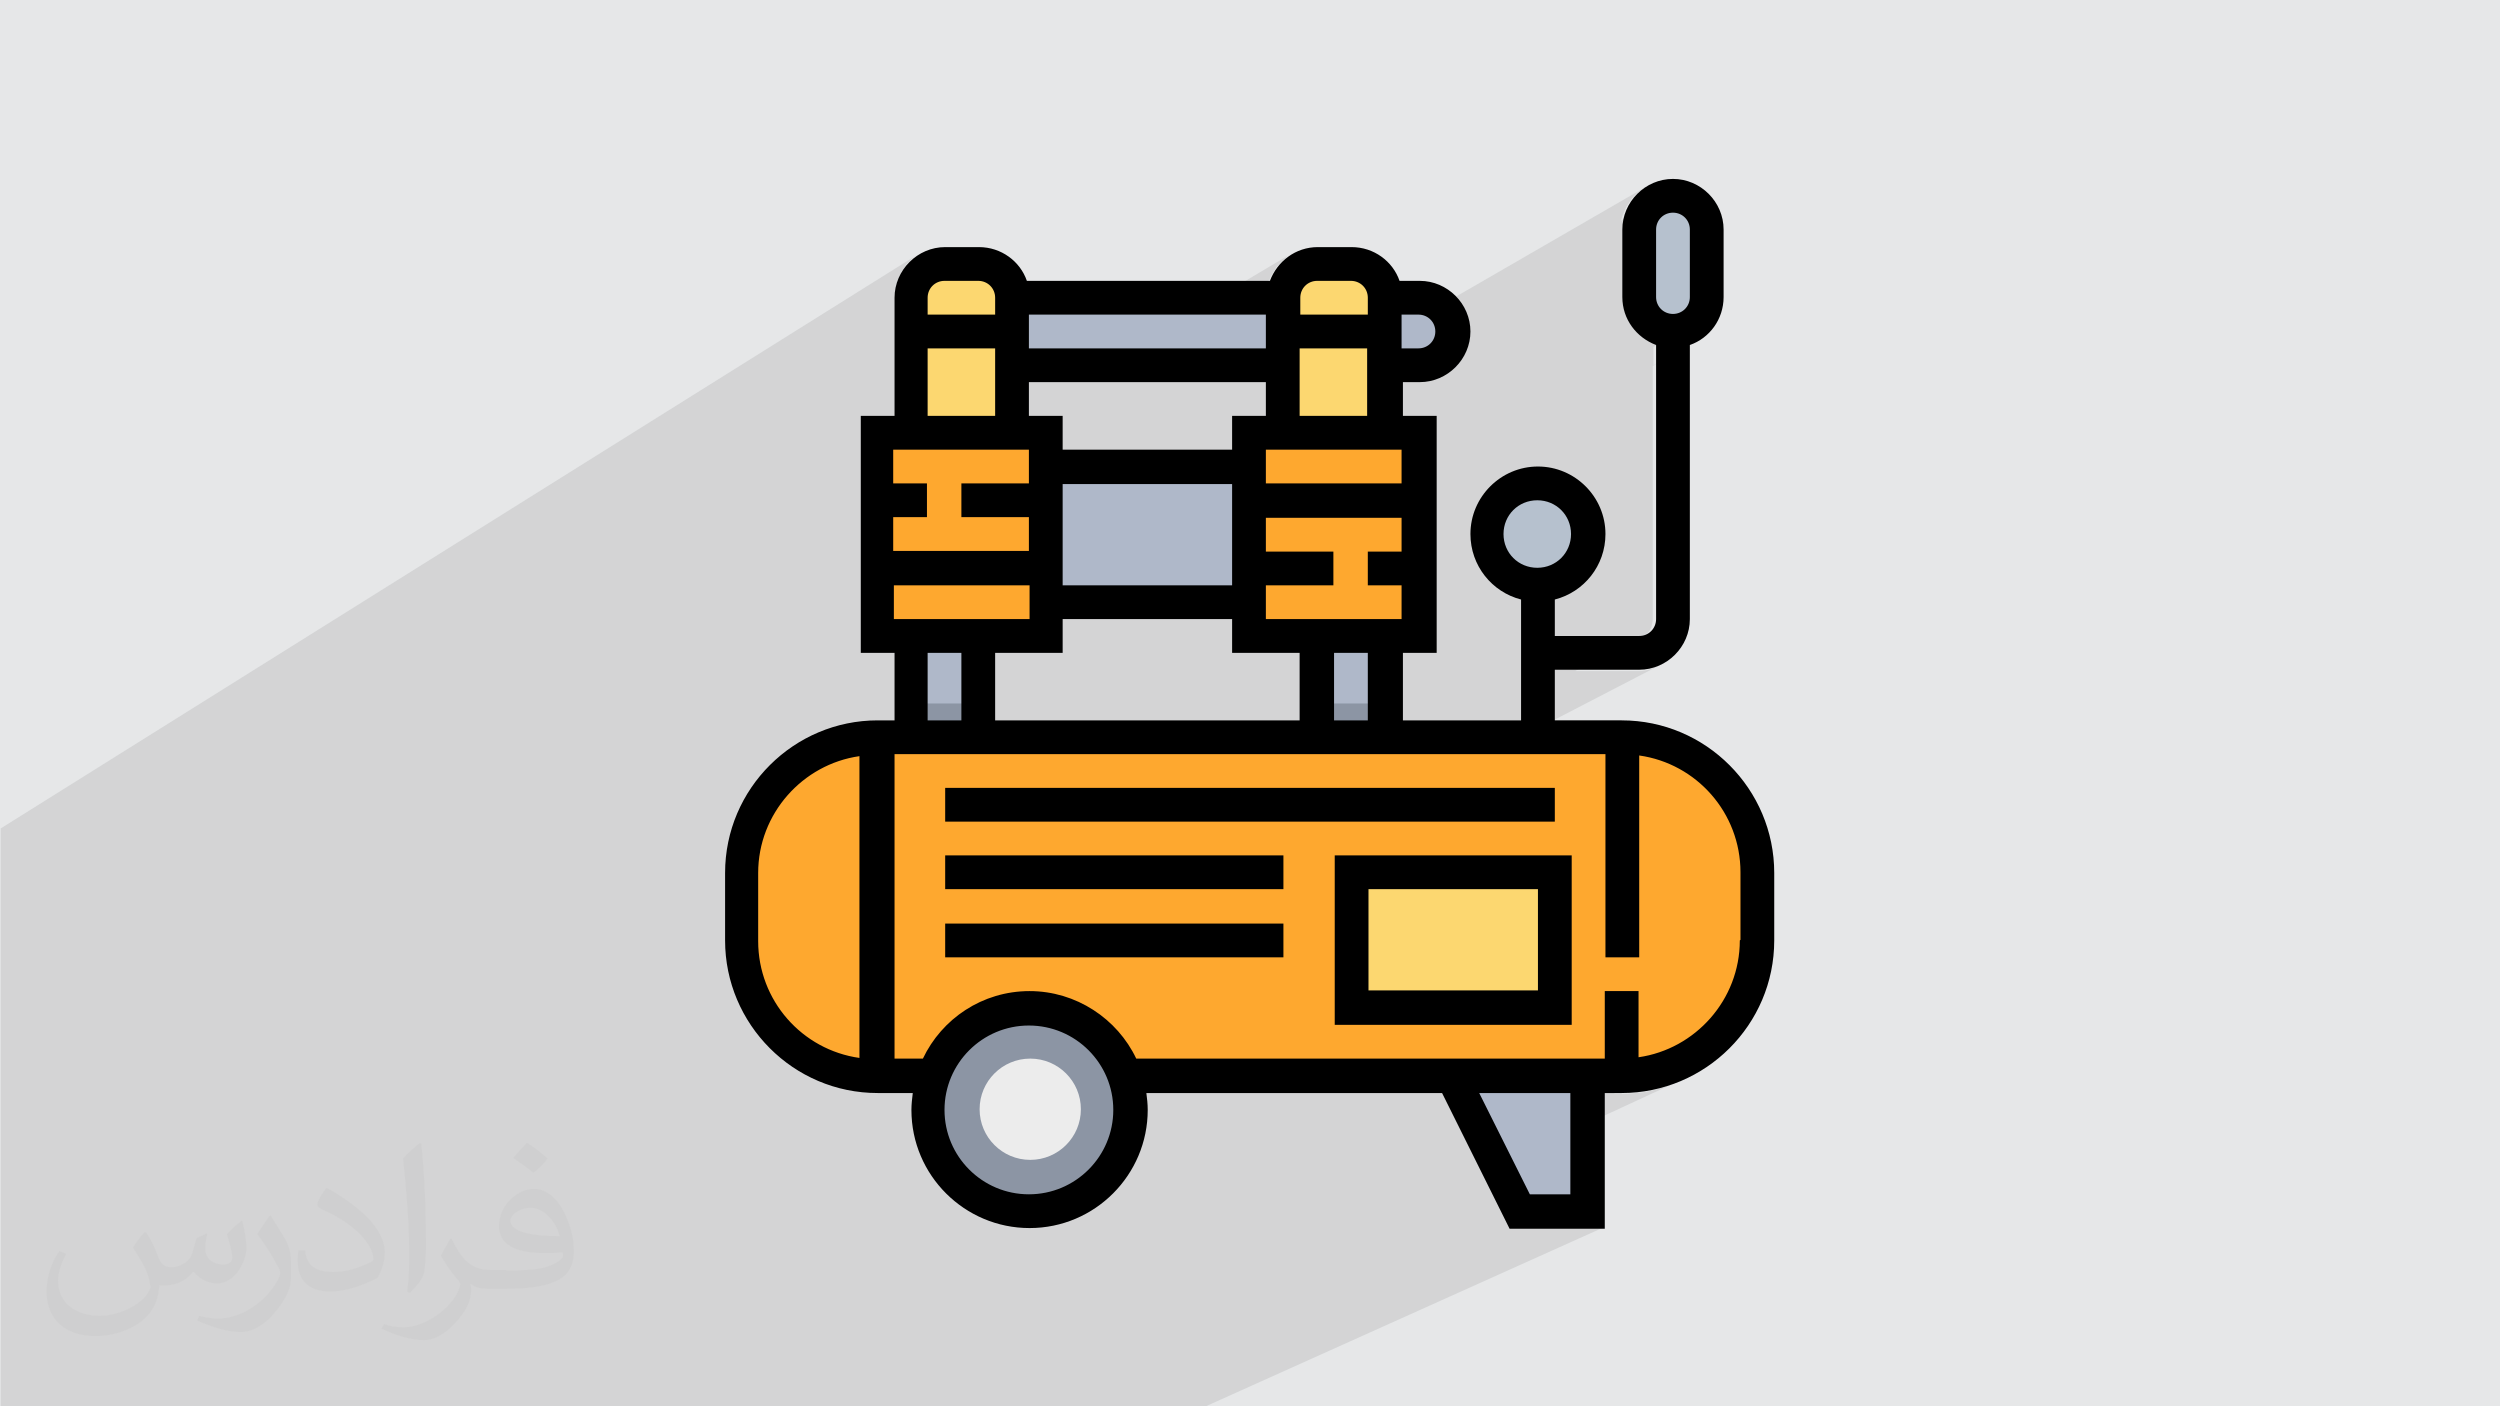 <?xml version="1.0" encoding="UTF-8"?>
<!DOCTYPE svg PUBLIC "-//W3C//DTD SVG 1.1//EN" "http://www.w3.org/Graphics/SVG/1.1/DTD/svg11.dtd">
<!-- Creator: CorelDRAW 2017 -->
<svg xmlns="http://www.w3.org/2000/svg" xml:space="preserve" width="3.703in" height="2.083in" version="1.1" style="shape-rendering:geometricPrecision; text-rendering:geometricPrecision; image-rendering:optimizeQuality; fill-rule:evenodd; clip-rule:evenodd"
viewBox="0 0 3703 2083"
 xmlns:xlink="http://www.w3.org/1999/xlink"
 enable-background="new 0 0 512 512">
 <defs>
  <style type="text/css">
   <![CDATA[
    .fil8 {fill:black}
    .fil3 {fill:#8C95A4}
    .fil2 {fill:#AFB8C9}
    .fil4 {fill:#B6C1CE}
    .fil0 {fill:#E6E7E8}
    .fil6 {fill:#ECECEC}
    .fil7 {fill:#FCD770}
    .fil5 {fill:#FEA82F}
    .fil9 {fill:#373435;fill-opacity:0.031}
    .fil1 {fill:#373435;fill-opacity:0.102}
   ]]>
  </style>
 </defs>
 <g id="Layer_x0020_1">
  <polygon class="fil0" points="0,0 3703,0 3703,2083 0,2083 "/>
  <path class="fil1" d="M1049 2083l-30 0 -12 0 -26 0 -16 0 -54 0 -27 0 -79 0 -43 0 -24 0 -22 0 -21 0 -1 0 -38 0 -70 0 -3 0 -50 0 -5 0 -9 0 -17 0 -6 0 0 0 -9 0 -32 0 -11 0 -24 0 -9 0 -14 0 0 0 -5 0 -23 0 -17 0 -4 0 -10 0 0 0 -6 0 -4 0 -5 0 -23 0 -2 0 -15 0 -32 0 0 0 -2 0 -23 0 -6 0 -54 0 0 0 -56 0 -42 0 -2 0 -2 0 -5 0 -1 0 -21 0 -11 0 -4 0 -3 0 -11 0 -7 0 0 -3 0 -9 0 -1 0 -5 0 -27 0 -3 0 -10 0 -13 0 -9 0 -1 0 -11 0 -11 0 -1 0 -1 0 -12 0 -5 0 -4 0 -1 0 -1 0 -3 0 -4 0 -8 0 0 0 -2 0 -5 0 -1 0 -5 0 -2 0 -11 0 -4 0 -5 0 -4 0 -10 0 0 0 -3 0 -7 0 -9 0 -10 0 -1 0 -5 0 -9 0 -11 0 -16 0 0 0 -1 0 -6 0 -2 0 -8 0 -2 0 -4 0 -3 0 -15 0 -1 0 -9 0 0 0 -3 0 -5 0 -1 0 -2 0 -9 0 0 0 0 0 -3 0 -6 0 -3 0 -13 0 -1 0 -3 0 0 0 -6 0 -5 0 -3 0 -1 0 -5 0 -4 0 -2 0 -4 0 -9 0 -9 0 0 0 -4 0 -10 0 -3 0 -11 0 -7 0 0 0 -3 0 -10 0 -11 0 -4 0 -13 0 -2 0 -6 0 -12 0 -1 0 -12 0 0 0 -5 0 -5 0 -3 0 -11 0 -7 0 0 0 -17 0 -9 0 -9 0 -17 0 -4 0 -13 0 -17 0 -8 0 -5 0 -5 0 -9 0 -25 0 -2 0 -25 0 -10 0 -12 0 -32 0 -22 0 -12 0 -1 0 -14 0 -11 0 -26 1358 -850 -6 4 -5 5 -5 5 -4 6 -4 6 -3 7 -3 7 -2 7 0 2 46 -29 -4 3 -4 3 -3 4 -3 4 -3 4 -2 4 -2 5 -1 5 -1 5 0 5 0 2 36 -22 -4 3 -3 4 -2 4 -1 5 -1 5 0 25 59 0 41 -25 0 25 0 31 50 -31 0 50 153 0 234 -139 -5 3 -4 4 -4 4 -4 4 -4 4 -3 5 -3 5 -3 5 -2 5 -169 100 14 0 201 -119 -4 3 -4 3 -4 3 -3 4 -3 4 -3 4 -2 4 -2 5 -1 5 -1 5 0 5 0 1 36 -21 -4 3 -3 4 -2 4 -1 5 -1 5 0 25 57 0 43 -25 0 25 0 29 50 -29 0 20 365 -211 -6 4 -6 4 -5 5 -5 5 -4 6 -4 6 -3 7 -3 7 -2 7 50 -29 -4 3 -4 3 -4 3 -3 4 -3 4 -3 4 -2 4 -2 5 -1 5 -1 5 0 5 36 -21 -4 3 -3 4 -2 4 -1 5 -1 5 0 100 1 5 1 5 2 4 3 4 4 3 4 2 5 1 5 1 5 -1 5 -1 4 -2 -40 22 2 1 4 2 5 2 5 1 5 1 5 0 5 0 5 -1 5 -1 5 -2 4 -2 -49 27 0 27 50 -28 5 -2 5 -3 -61 34 0 377 -1 5 -1 5 -2 4 -3 4 -4 3 -4 2 -100 52 90 0 8 0 7 -1 7 -2 7 -3 7 -3 -357 185 196 0 0 15 125 -64 0 299 -100 48 0 26 50 -24 50 0 0 98 8 -1 8 -2 8 -2 8 -2 7 -3 7 -3 7 -3 -92 43 15 0 10 0 10 -1 10 -1 10 -2 10 -2 10 -3 9 -3 9 -4 9 -4 -96 45 9 0 12 0 11 -1 11 -1 11 -2 11 -3 11 -3 10 -4 10 -4 10 -5 -259 120 26 52 60 0 -55 25 80 0 -55 25 80 0 -587 264 -76 0 -58 0 -18 0 -19 0 -37 0 -131 0 -46 0 -8 0 -15 0 -26 0 -14 0 -16 0 -42 0 -72 0 -51 0 -17 0 -4 0 -13 0 -32 0 -21 0 -27 0zm1430 -1794l0 0z"/>
  <g id="_2100888519568">
   <rect class="fil2" x="1952" y="891" width="100" height="251"/>
   <rect class="fil3" x="1952" y="1042" width="100" height="100"/>
   <rect class="fil2" x="1476" y="440" width="451" height="100"/>
   <circle class="fil4" cx="2278" cy="791" r="75"/>
   <rect class="fil2" x="1350" y="891" width="100" height="251"/>
   <rect class="fil3" x="1350" y="1042" width="100" height="100"/>
   <path class="fil2" d="M2102 440l-75 0 0 100 75 0c28,0 50,-22 50,-50 0,-28 -22,-50 -50,-50z"/>
   <path class="fil5" d="M2403 1092l-1103 0c-111,0 -201,90 -201,201l0 100c0,111 90,201 201,201l75 0 301 0 727 0c111,0 201,-90 201,-201l0 -100c0,-111 -90,-201 -201,-201z"/>
   <path class="fil4" d="M2478 490l0 0c-28,0 -50,-22 -50,-50l0 -100c0,-28 22,-50 50,-50l0 0c28,0 50,22 50,50l0 100c0,28 -22,50 -50,50z"/>
   <circle class="fil3" cx="1526" cy="1643" r="150"/>
   <circle class="fil6" cx="1526" cy="1643" r="75"/>
   <polygon class="fil2" points="2153,1593 2253,1794 2353,1794 2353,1593 "/>
   <path class="fil7" d="M1451 390l-50 0c-28,0 -50,22 -50,50l0 226 150 0 0 -226c0,-28 -22,-50 -50,-50z"/>
   <path class="fil7" d="M2002 390l-50 0c-28,0 -50,22 -50,50l0 226 150 0 0 -226c0,-28 -22,-50 -50,-50z"/>
   <rect class="fil2" x="1526" y="691" width="351" height="201"/>
   <rect class="fil5" x="1300" y="641" width="251" height="301"/>
   <rect class="fil5" x="1852" y="641" width="251" height="301"/>
   <rect class="fil7" x="2002" y="1292" width="301" height="201"/>
   <path class="fil8" d="M2403 1067l-100 0 0 -75 125 0c41,0 75,-34 75,-75l0 -406c29,-10 50,-38 50,-71l0 -100c0,-41 -34,-75 -75,-75 -41,0 -75,34 -75,75l0 100c0,33 21,60 50,71l0 406c0,14 -11,25 -25,25l-125 0 0 -54c43,-11 75,-50 75,-97 0,-55 -45,-100 -100,-100 -55,0 -100,45 -100,100 0,47 32,86 75,97l0 179 -175 0 0 -100 50 0 0 -351 -50 0 0 -50 25 0c41,0 75,-34 75,-75 0,-41 -34,-75 -75,-75l-30 0c-10,-29 -38,-50 -71,-50l-50 0c-33,0 -60,21 -71,50l-360 0c-10,-29 -38,-50 -71,-50l-50 0c-41,0 -75,34 -75,75l0 175 -50 0 0 351 50 0 0 100 -25 0c-124,0 -226,101 -226,226l0 100c0,124 101,226 226,226l52 0c-1,8 -2,17 -2,25 0,97 79,175 175,175 97,0 175,-79 175,-175 0,-9 -1,-17 -2,-25l438 0 100 201 141 0 0 -201 25 0c124,0 226,-101 226,-226l0 -100c0,-124 -101,-226 -226,-226zm50 -727c0,-14 11,-25 25,-25 14,0 25,11 25,25l0 100c0,14 -11,25 -25,25 -14,0 -25,-11 -25,-25l0 -100zm-226 451c0,-28 22,-50 50,-50 28,0 50,22 50,50 0,28 -22,50 -50,50 -28,0 -50,-22 -50,-50zm-201 276l-50 0 0 -100 50 0 0 100zm-702 -150l0 -50 201 0 0 50 -201 0zm752 -251l0 50 -201 0 0 -50 201 0zm-251 201l-251 0 0 -150 251 0 0 150zm50 -351l-351 0 0 -50 351 0 0 50zm-351 50l351 0 0 50 -50 0 0 50 -251 0 0 -50 -50 0 0 -50zm50 401l0 -50 251 0 0 50 100 0 0 100 -451 0 0 -100 100 0zm301 -50l0 -50 100 0 0 -50 -100 0 0 -50 201 0 0 50 -50 0 0 50 50 0 0 50 -201 0zm50 -301l0 -100 100 0 0 100 -100 0zm201 -125c0,14 -11,25 -25,25l-25 0 0 -50 25 0c14,0 25,11 25,25zm-175 -75l50 0c14,0 25,11 25,25l0 25 -100 0 0 -25c0,-14 11,-25 25,-25zm-552 0l50 0c14,0 25,11 25,25l0 25 -100 0 0 -25c0,-14 11,-25 25,-25zm-25 100l100 0 0 100 -100 0 0 -100zm150 150l0 50 -100 0 0 50 100 0 0 50 -201 0 0 -50 50 0 0 -50 -50 0 0 -50 201 0zm-150 301l50 0 0 100 -50 0 0 -100zm-251 426l0 -100c0,-88 66,-161 150,-173l0 447c-85,-12 -150,-85 -150,-173zm401 376c-69,0 -125,-56 -125,-125 0,-69 56,-125 125,-125 69,0 125,56 125,125 0,69 -56,125 -125,125zm802 0l-60 0 -75 -150 135 0 0 150zm251 -376c0,88 -66,161 -150,173l0 -98 -50 0 0 100 -694 0c-28,-59 -89,-100 -158,-100 -70,0 -130,41 -158,100l-42 0 0 -451 1053 0 0 301 50 0 0 -299c85,12 150,85 150,173l0 100z"/>
   <path class="fil8" d="M1977 1518l351 0 0 -251 -351 0 0 251zm50 -201l251 0 0 150 -251 0 0 -150z"/>
   <rect class="fil8" x="1400" y="1167" width="903" height="50"/>
   <rect class="fil8" x="1400" y="1267" width="501" height="50"/>
   <rect class="fil8" x="1400" y="1368" width="501" height="50"/>
  </g>
 </g>
 <g id="Layer_x0020_1_0">
  <path class="fil9" d="M217 1826c7,11 12,21 16,32 3,7 5,19 21,19 5,0 11,-1 17,-5 7,-3 12,-9 14,-17l6 -21 15 -7 1 1c-2,8 -3,16 -3,21 0,18 15,24 27,24 7,0 13,-3 13,-10 0,-8 -4,-22 -8,-35 7,-7 14,-14 22,-20l1 1c4,15 6,30 6,40 0,10 -4,20 -8,27 -7,14 -20,25 -36,25 -12,0 -25,-6 -34,-17l-1 0c-9,11 -22,20 -43,20l-7 0c-1,14 -4,24 -9,33 -13,25 -50,42 -85,42 -49,0 -73,-28 -73,-66 0,-23 8,-45 19,-60l10 4c-7,14 -12,27 -12,40 0,35 29,52 62,52 30,0 68,-19 75,-42 -3,-25 -12,-36 -26,-59 4,-7 10,-15 17,-23l1 0 0 0zm564 -133c10,6 20,14 30,23 -6,8 -12,15 -21,21 -10,-8 -20,-15 -30,-22 7,-8 14,-15 20,-22l0 0zm5 96c-17,0 -30,11 -30,19 0,17 33,23 73,23 -5,-20 -22,-42 -43,-42zm-37 93c22,0 41,-1 55,-4 16,-4 30,-12 30,-18 0,-1 0,-3 -1,-5 -9,1 -19,1 -29,1 -29,0 -52,-7 -61,-23 -2,-5 -4,-10 -4,-16 0,-16 7,-32 19,-42 10,-9 21,-14 33,-14 20,0 37,16 48,42 6,14 11,30 11,51 0,14 -4,25 -12,34 -16,15 -45,21 -90,21l-20 0 0 0 -5 0c-11,0 -19,-2 -25,-7l-1 0c0,3 1,5 1,7 0,10 -3,23 -10,33 -20,30 -42,43 -60,43 -19,0 -42,-7 -63,-17l4 -7c7,3 16,5 29,5 34,0 78,-33 84,-64 -1,-3 -3,-6 -7,-10 -10,-12 -16,-22 -22,-32 5,-10 10,-18 14,-25l2 0c14,29 28,46 57,46l5 0 0 0 21 0 0 0zm-146 31c2,-14 3,-29 3,-43l0 -21c0,-39 -5,-96 -9,-133 7,-8 17,-17 25,-23l2 1c5,47 7,101 7,151 0,13 -1,26 -2,35 -1,12 -8,21 -22,35l-3 -1 0 0zm-151 -62c1,18 10,33 41,33 20,0 36,-5 55,-14 3,-1 5,-3 5,-5 0,-12 -9,-27 -24,-41 -14,-13 -34,-25 -51,-32 -6,-3 -8,-5 -8,-8 0,-5 7,-16 13,-24l2 0c20,11 43,27 60,44 15,16 25,33 25,51 0,13 -4,26 -11,38 -22,11 -46,20 -70,20 -29,0 -48,-14 -48,-45 0,-3 0,-9 1,-16l10 0 0 0zm-52 -52l18 29c7,11 13,22 13,41l0 24c0,19 -12,39 -32,60 -15,14 -29,20 -42,20 -19,0 -40,-6 -65,-17l3 -7c8,2 17,4 28,4 36,0 72,-26 89,-58 2,-4 3,-7 3,-9 0,-4 -2,-8 -4,-11 -9,-17 -19,-33 -30,-47 6,-9 12,-18 18,-27l1 0 0 0z"/>
 </g>
</svg>
